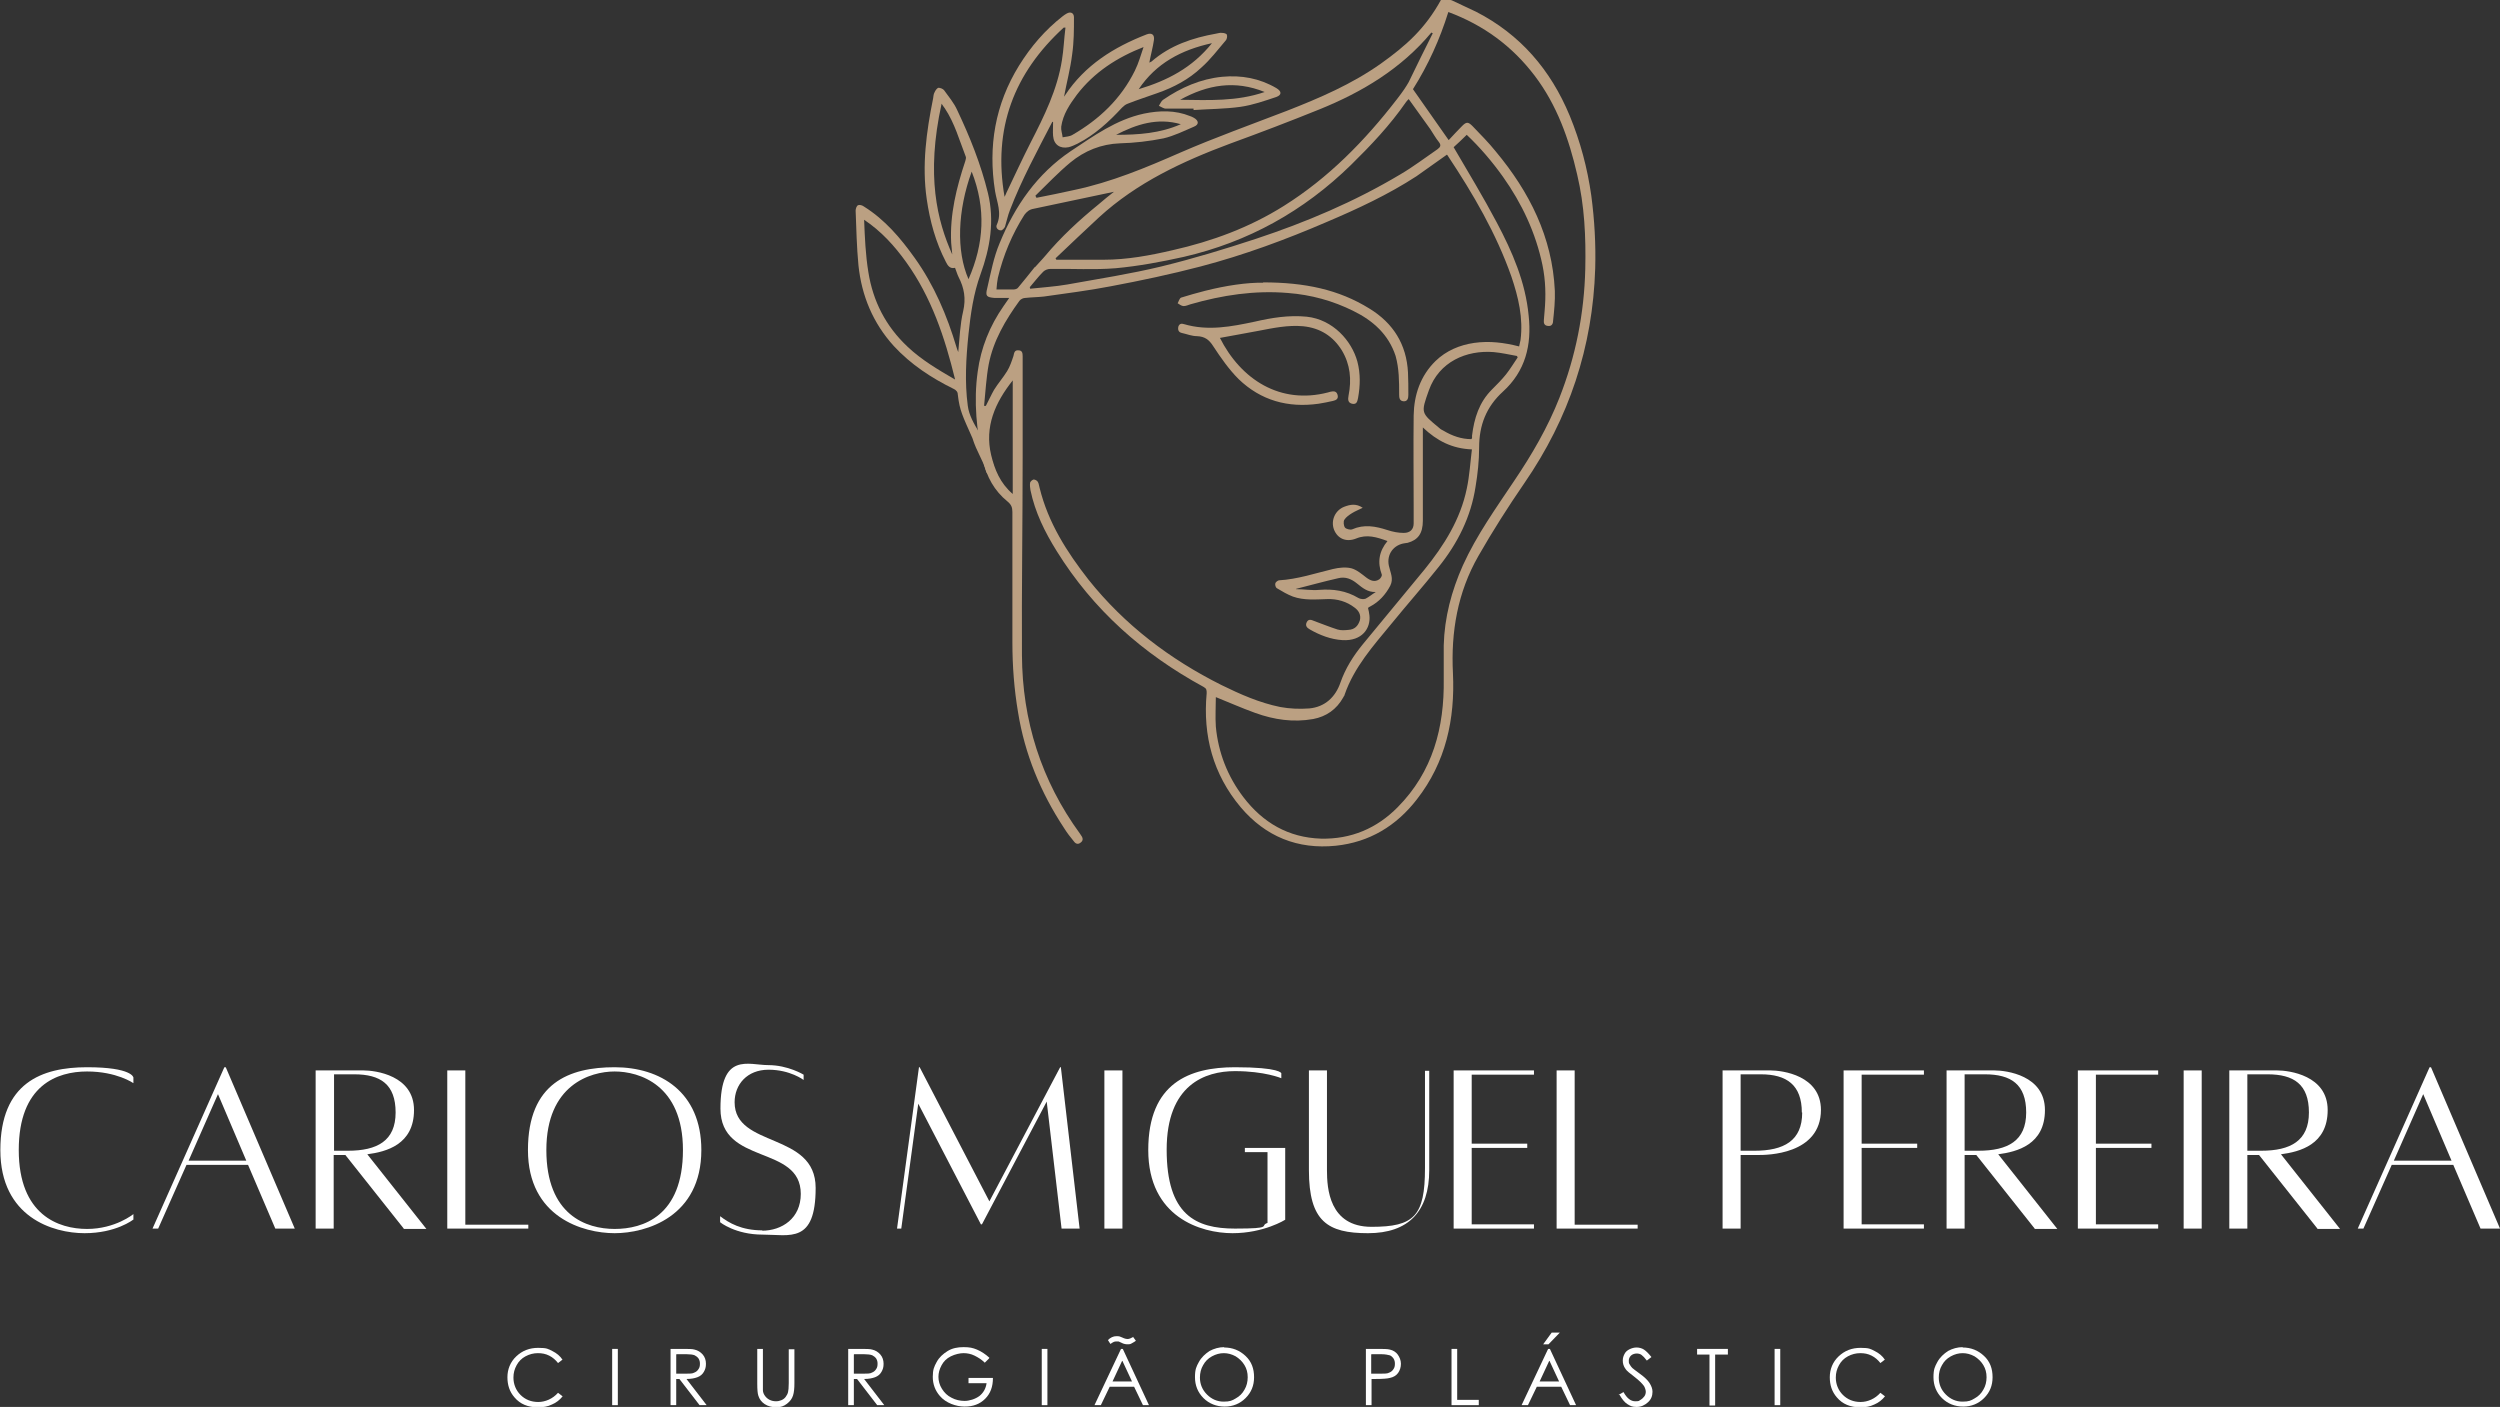 <?xml version="1.0" encoding="UTF-8"?>
<svg xmlns="http://www.w3.org/2000/svg" id="Camada_1" data-name="Camada 1" version="1.1" viewBox="0 0 706.5 397.6">
  <rect x="0" y="0" width="706.5" height="397.6" fill="#333333" stroke="none"/>
  <defs>
    <style>
      .cls-1 {
        fill: #bba082;
      }

      .cls-1, .cls-2 {
        stroke-width: 0px;
      }

      .cls-2 {
        fill: #fff;
      }
    </style>
  </defs>
  <g>
    <g>
      <path class="cls-2" d="M37.6,344.7s-4.8,3.8-13.7,3.8-23.8-4.5-23.8-23.5,11.7-23.4,24.5-23.4,13.1,2.9,13.1,2.9v1.6s-4.7-3.3-13.1-3.3-19.3,3.8-19.3,22.2,11.3,22.3,19.3,22.3,13.1-4.2,13.1-4.2v1.6Z"></path>
      <path class="cls-2" d="M70.1,329.2h-17.4l-8,18h-1.6l20.3-45.6h.4l19.5,45.6h-5.5l-7.7-18ZM69.6,328l-8-18.8-8.3,18.8h16.4Z"></path>
      <path class="cls-2" d="M114.1,347.2l-16.5-20.8h-3.3v20.8h-5.1v-44.7s10.1,0,13.5,0,14.3,1.4,14.3,11.2-7.9,11.8-13.2,12.5l16.7,21.1h-6.4ZM94.4,325.2h3.9c8.3,0,13.5-2.8,13.5-10.8s-4.3-10.8-11.7-10.8h-5.7v21.6Z"></path>
      <path class="cls-2" d="M149.3,346v1.2h-22.9v-44.7h5.1v43.6h17.8Z"></path>
      <path class="cls-2" d="M198.2,325c0,18.9-15.6,23.5-24.5,23.5s-24.5-4.5-24.5-23.5,11.7-23.4,24.5-23.4,24.5,6.9,24.5,23.4ZM193,325c0-18.5-12.4-22.2-19.3-22.2s-19.3,3.8-19.3,22.2,11.3,22.3,19.3,22.3,19.3-3.6,19.3-22.3Z"></path>
      <path class="cls-2" d="M215.3,347.8c5.7,0,11-3.5,11-10.4,0-14-22.7-8-22.7-24.1s7.9-12.3,13.5-12.3,10,2.7,10,2.7v1.5c0,0-3.8-2.9-9.9-2.9s-9.6,4.2-9.6,9.2c0,13,22.9,8.3,22.9,24.2s-7.3,13.2-15,13.2-12-3.5-12-3.5v-1.7c2.5,1.9,6,4,12,4Z"></path>
      <path class="cls-2" d="M305.1,347.2h-5.1s-4.2-35.9-4.2-35.9l-18.3,34.7h-.3l-17.7-34.1-4.8,35.3h-1.2l6.2-45.6h.2l19.7,37.9,20-37.9h.2l5.3,45.6Z"></path>
      <path class="cls-2" d="M312.1,302.5h5.1v44.7h-5.1v-44.7Z"></path>
      <path class="cls-2" d="M363.2,324.4v20.3s-6,3.8-14.9,3.8-23.8-4.5-23.8-23.5,11.7-23.4,24.5-23.4,13.1,1.7,13.1,1.7v1.4s-4.7-2-13.1-2-19.3,3.8-19.3,22.2,8.2,22.3,19.3,22.3,6.8-.8,9.2-1.6v-20h-6.4v-1.2h11.5Z"></path>
      <path class="cls-2" d="M403.9,302.5v28.2c0,11.7-5.9,17.8-17.3,17.8s-16.7-3.3-16.7-17.8v-28.2h5.1v28.2c0,5.1.6,16,12.6,16s15.1-3,15.1-16.6h0v-27.5h1.2Z"></path>
      <path class="cls-2" d="M415.9,303.6v19.6h15.7v1.2h-15.7v21.6h17.6v1.2h-22.7v-44.7h22.7v1.2h-17.6Z"></path>
      <path class="cls-2" d="M462.8,346v1.2h-22.9v-44.7h5.1v43.6h17.8Z"></path>
      <path class="cls-2" d="M514.6,313.6c0,12.8-15.5,12.8-17.6,12.8h-5.1v20.8h-5.1v-44.7s10.1,0,13.5,0,14.3,1.4,14.3,11.2ZM509.2,314.4c0-7.8-4.3-10.8-11.6-10.8h-5.7v21.6h3.9c8.3,0,13.5-2.8,13.5-10.8Z"></path>
      <path class="cls-2" d="M526.1,303.6v19.6h15.7v1.2h-15.7v21.6h17.6v1.2h-22.7v-44.7h22.7v1.2h-17.6Z"></path>
      <path class="cls-2" d="M575,347.2l-16.5-20.8h-3.3v20.8h-5.1v-44.7s10.1,0,13.5,0,14.3,1.4,14.3,11.2-7.9,11.8-13.2,12.5l16.7,21.1h-6.4ZM555.2,325.2h3.9c8.3,0,13.5-2.8,13.5-10.8s-4.3-10.8-11.7-10.8h-5.7v21.6Z"></path>
      <path class="cls-2" d="M592.3,303.6v19.6h15.7v1.2h-15.7v21.6h17.6v1.2h-22.7v-44.7h22.7v1.2h-17.6Z"></path>
      <path class="cls-2" d="M617.1,302.5h5.1v44.7h-5.1v-44.7Z"></path>
      <path class="cls-2" d="M654.9,347.2l-16.5-20.8h-3.3v20.8h-5.1v-44.7s10.1,0,13.5,0,14.3,1.4,14.3,11.2-7.9,11.8-13.2,12.5l16.7,21.1h-6.4ZM635.1,325.2h3.9c8.3,0,13.5-2.8,13.5-10.8s-4.3-10.8-11.7-10.8h-5.7v21.6Z"></path>
      <path class="cls-2" d="M693.3,329.2h-17.4l-8,18h-1.6l20.3-45.6h.4l19.5,45.6h-5.5l-7.7-18ZM692.8,328l-8-18.8-8.3,18.8h16.4Z"></path>
    </g>
    <g>
      <path class="cls-2" d="M159,384.2l-1.3,1c-.7-.9-1.5-1.6-2.5-2.1s-2-.7-3.2-.7-2.4.3-3.5.9-1.9,1.4-2.5,2.5-.9,2.2-.9,3.5c0,1.9.7,3.6,2,4.9,1.3,1.3,3,2,5,2s4.1-.9,5.6-2.6l1.3,1c-.8,1-1.8,1.8-3,2.3-1.2.6-2.5.8-4,.8-2.8,0-5-.9-6.6-2.8-1.4-1.6-2-3.5-2-5.7s.8-4.3,2.5-5.9,3.7-2.4,6.2-2.4,2.8.3,4,.9c1.2.6,2.2,1.4,2.9,2.5Z"></path>
      <path class="cls-2" d="M173,381.2h1.6v15.9h-1.6v-15.9Z"></path>
      <path class="cls-2" d="M189.5,381.2h3.2c1.8,0,3,0,3.6.2.9.2,1.7.7,2.3,1.4.6.7.9,1.6.9,2.6s-.2,1.6-.6,2.3c-.4.7-1,1.2-1.8,1.5-.8.3-1.8.5-3.1.5l5.7,7.4h-2l-5.7-7.4h-.9v7.4h-1.6v-15.9ZM191.1,382.8v5.4h2.7c1.1,0,1.9,0,2.4-.3.5-.2.9-.5,1.2-1,.3-.4.4-.9.4-1.5s-.1-1-.4-1.5c-.3-.4-.7-.7-1.1-.9-.5-.2-1.3-.3-2.3-.3h-2.8Z"></path>
      <path class="cls-2" d="M214,381.2h1.6v9.6c0,1.1,0,1.9,0,2.1,0,.6.3,1.2.6,1.6s.7.8,1.3,1.1,1.2.4,1.8.4,1-.1,1.5-.3.9-.5,1.2-.9.6-.9.7-1.4c.1-.4.2-1.2.2-2.5v-9.6h1.6v9.6c0,1.4-.1,2.6-.4,3.5s-.8,1.6-1.7,2.3-1.8,1-3,1-2.4-.3-3.3-.9-1.5-1.4-1.8-2.4c-.2-.6-.3-1.7-.3-3.4v-9.6Z"></path>
      <path class="cls-2" d="M239.7,381.2h3.2c1.8,0,3,0,3.6.2.9.2,1.7.7,2.3,1.4.6.7.9,1.6.9,2.6s-.2,1.6-.6,2.3c-.4.7-1,1.2-1.8,1.5-.8.3-1.8.5-3.1.5l5.7,7.4h-2l-5.7-7.4h-.9v7.4h-1.6v-15.9ZM241.3,382.8v5.4h2.7c1.1,0,1.9,0,2.4-.3.5-.2.9-.5,1.2-1,.3-.4.4-.9.4-1.5s-.1-1-.4-1.5c-.3-.4-.7-.7-1.1-.9-.5-.2-1.3-.3-2.3-.3h-2.8Z"></path>
      <path class="cls-2" d="M279.5,383.9l-1.2,1.2c-.9-.9-1.9-1.5-2.9-2s-2.1-.7-3.1-.7-2.4.3-3.6.9-2,1.4-2.6,2.5-.9,2.2-.9,3.3.3,2.3,1,3.4,1.5,1.9,2.7,2.5c1.1.6,2.4.9,3.7.9s3-.5,4.2-1.4c1.1-.9,1.8-2.1,2-3.6h-5.1v-1.5h6.9c0,2.5-.7,4.4-2.2,5.9s-3.4,2.2-5.8,2.2-5.3-1-7-3c-1.3-1.5-2-3.3-2-5.4s.4-2.9,1.1-4.2,1.8-2.3,3.1-3.1,2.8-1.1,4.5-1.1,2.6.2,3.8.7c1.2.5,2.4,1.3,3.5,2.3Z"></path>
      <path class="cls-2" d="M294.4,381.2h1.6v15.9h-1.6v-15.9Z"></path>
      <path class="cls-2" d="M317.3,381.2l7.4,15.9h-1.7l-2.5-5.2h-6.9l-2.5,5.2h-1.8l7.5-15.9h.4ZM320.2,377.8l.8,1.1c-.5.4-1,.6-1.3.8s-.7.2-1.1.2-1.1-.1-1.6-.4c-.5-.2-.8-.4-.9-.4-.2,0-.4,0-.6,0s-.5,0-.7.1-.6.3-1,.6l-.7-1.1c.7-.7,1.5-1.1,2.4-1.1s1,.1,1.7.4c.6.3,1.1.4,1.5.4s.9-.2,1.6-.6ZM317.1,384.6l-2.7,5.8h5.5l-2.7-5.8Z"></path>
      <path class="cls-2" d="M345.9,380.8c2.4,0,4.4.8,6.1,2.4s2.4,3.6,2.4,6-.8,4.3-2.4,5.9-3.6,2.4-5.9,2.4-4.4-.8-6-2.4c-1.6-1.6-2.4-3.6-2.4-5.9s.4-3,1.1-4.3c.7-1.3,1.8-2.3,3-3.1,1.3-.7,2.7-1.1,4.2-1.1ZM345.9,382.4c-1.2,0-2.3.3-3.4.9-1.1.6-1.9,1.4-2.5,2.5-.6,1-.9,2.2-.9,3.5,0,1.9.7,3.5,2,4.8,1.3,1.3,2.9,2,4.7,2s2.4-.3,3.4-.9c1.1-.6,1.9-1.4,2.5-2.5.6-1,.9-2.2.9-3.5s-.3-2.4-.9-3.4c-.6-1-1.4-1.8-2.5-2.5-1.1-.6-2.2-.9-3.4-.9Z"></path>
      <path class="cls-2" d="M385.9,381.2h3.2c1.8,0,3,0,3.7.2.9.2,1.7.7,2.2,1.4s.9,1.6.9,2.6-.3,1.9-.8,2.6-1.3,1.2-2.3,1.4c-.7.2-2.1.3-4.1.3h-1.1v7.4h-1.6v-15.9ZM387.5,382.8v5.4h2.7c1.1,0,1.9,0,2.4-.3.5-.2.9-.5,1.2-1,.3-.4.4-.9.4-1.5s-.1-1-.4-1.5c-.3-.4-.7-.8-1.1-.9s-1.2-.3-2.3-.3h-2.8Z"></path>
      <path class="cls-2" d="M410.2,381.2h1.6v14.4h6.1v1.5h-7.7v-15.9Z"></path>
      <path class="cls-2" d="M438,381.2l7.4,15.9h-1.7l-2.5-5.2h-6.9l-2.5,5.2h-1.8l7.5-15.9h.4ZM437.8,384.6l-2.7,5.8h5.5l-2.7-5.8ZM438.5,376.6h2.3l-3.2,3.3h-1.5l2.4-3.3Z"></path>
      <path class="cls-2" d="M457.4,394.2l1.4-.8c1,1.8,2.1,2.6,3.3,2.6s1-.1,1.5-.4.8-.6,1.1-1,.4-.9.4-1.3-.2-1.1-.5-1.6c-.5-.7-1.4-1.6-2.7-2.6-1.3-1-2.2-1.7-2.5-2.2-.6-.8-.8-1.6-.8-2.4s.2-1.3.5-1.9.8-1,1.4-1.3,1.3-.5,2-.5,1.5.2,2.1.6,1.3,1.1,2.1,2.1l-1.3,1c-.6-.8-1.1-1.3-1.5-1.6s-.9-.4-1.4-.4-1.2.2-1.6.6-.6.9-.6,1.4,0,.7.2,1,.4.7.8,1.1c.2.2.9.7,2.1,1.6,1.4,1,2.3,1.9,2.8,2.7s.8,1.6.8,2.4c0,1.2-.4,2.2-1.3,3s-1.9,1.3-3.2,1.3-1.8-.3-2.6-.8-1.5-1.4-2.2-2.6Z"></path>
      <path class="cls-2" d="M479.6,382.8v-1.6h8.7v1.6h-3.6v14.4h-1.6v-14.4h-3.6Z"></path>
      <path class="cls-2" d="M501.5,381.2h1.6v15.9h-1.6v-15.9Z"></path>
      <path class="cls-2" d="M532.7,384.2l-1.3,1c-.7-.9-1.5-1.6-2.5-2.1s-2-.7-3.2-.7-2.4.3-3.5.9-1.9,1.4-2.5,2.5-.9,2.2-.9,3.5c0,1.9.7,3.6,2,4.9,1.3,1.3,3,2,5,2s4.1-.9,5.6-2.6l1.3,1c-.8,1-1.8,1.8-3,2.3-1.2.6-2.5.8-4,.8-2.8,0-5-.9-6.6-2.8-1.4-1.6-2-3.5-2-5.7s.8-4.3,2.5-5.9,3.7-2.4,6.2-2.4,2.8.3,4,.9c1.2.6,2.2,1.4,2.9,2.5Z"></path>
      <path class="cls-2" d="M554.6,380.8c2.4,0,4.4.8,6.1,2.4s2.4,3.6,2.4,6-.8,4.3-2.4,5.9-3.6,2.4-5.9,2.4-4.4-.8-6-2.4c-1.6-1.6-2.4-3.6-2.4-5.9s.4-3,1.1-4.3c.7-1.3,1.8-2.3,3-3.1,1.3-.7,2.7-1.1,4.2-1.1ZM554.7,382.4c-1.2,0-2.3.3-3.4.9-1.1.6-1.9,1.4-2.5,2.5-.6,1-.9,2.2-.9,3.5,0,1.9.7,3.5,2,4.8,1.3,1.3,2.9,2,4.7,2s2.4-.3,3.4-.9c1.1-.6,1.9-1.4,2.5-2.5.6-1,.9-2.2.9-3.5s-.3-2.4-.9-3.4c-.6-1-1.4-1.8-2.5-2.5-1.1-.6-2.2-.9-3.4-.9Z"></path>
    </g>
  </g>
  <g>
    <path class="cls-1" d="M416,127c-5.6-.2-9.9-2.4-13.9-6.2,0,1.1,0,1.8,0,2.5,0,7.9,0,15.9,0,23.8,0,3.7-1.4,5.5-4.3,6.3-.2,0-.5.1-.7.1-3.3.4-5.3,3.2-4.6,6.4.4,1.9,1.4,3.6.4,5.6-1.3,2.5-3.2,4.6-5.7,5.9-.2.1-.4.2-.6.4.2.7.3,1.4.4,2.1.4,3.7-2.1,7.3-7.6,7-3.3-.2-6.4-1.4-9.2-3-.9-.5-1.4-1.1-.9-2.1.5-1,1.4-.6,2.1-.3,2.2.8,4.4,1.7,6.6,2.4,1,.3,2.1.2,3.1.1,1.7-.1,2.7-1.1,3.2-2.7.4-1.6-.4-2.8-1.5-3.6-2.2-1.7-4.9-2.5-7.7-2.4-3.3.1-6.6.4-9.7-.7-1.6-.6-3.1-1.5-4.6-2.4-.3-.2-.5-.9-.4-1.3,0-.3.6-.8,1-.9,5.3-.3,10.3-2,15.3-3.2,1.7-.4,3.6-.6,5.2-.2,1.5.4,2.9,1.6,4.2,2.6,1.2.9,2.4,1.4,3.7.5.4-.3.8-1,.7-1.3-1.3-3.5-.8-6.6,1.6-9.5-3-1.1-5.8-2-8.9-.7-2.8,1.1-5.2,0-6.2-2.5-1-2.6.3-5.5,2.9-6.5,1.6-.6,3.3-1,5.2.3-1.2.6-2.2,1-3,1.5-.8.5-1.7,1.1-2.2,1.9-.3.5-.2,1.7.2,2.2.3.4,1.5.7,2,.5,3.4-1.5,6.6-.9,10,.2,1.5.5,3.1.8,4.6.8,1.8,0,2.8-1,2.8-2.7,0-1.4,0-2.8,0-4.2,0-8.8-.1-17.5,0-26.3.1-5.8,1.9-11.2,6.2-15.4,3-2.9,6.8-4.5,10.9-5.1,4.3-.6,8.4-.1,12.7,1,.1-.6.3-1.2.4-1.8.8-6.2-.6-12.1-2.6-18-4.3-12.2-10.8-23.3-17.9-34-.1-.2-.2-.3-.3-.4-2.9,2-5.7,4.1-8.6,6.1-8,5.2-16.6,9.2-25.3,12.9-11.6,5-23.5,9.4-35.7,12.6-8.4,2.2-16.9,4-25.4,5.6-6.2,1.2-12.6,2-18.9,2.9-1.8.2-3.6.2-5.3.4-.5,0-1.2.3-1.6.8-4,5.5-7.4,11.3-8.7,18-.7,3.8-.9,7.8-1.3,11.7.2,0,.3,0,.5,0,.8-1.5,1.5-3.1,2.3-4.5,1.1-1.8,2.6-3.5,3.7-5.3.8-1.3,1.3-2.8,1.8-4.3.2-.9.3-1.7,1.4-1.6,1.1,0,1.2.8,1.2,1.7,0,9.5,0,19,0,28.5,0,18.6-.3,37.3-.2,55.9.1,18.5,5.4,35.4,16.4,50.5.1.2.3.4.4.6.5.7.5,1.4-.2,1.9-.7.6-1.4.4-1.9-.3-1-1.2-2-2.5-2.8-3.8-6.6-10-11.1-20.9-13-32.7-1.1-6.5-1.6-13.1-1.6-19.7,0-12.3,0-24.6,0-36.9,0-1.3-.3-2.1-1.4-3-3.7-3-5.9-7-6.9-11.6-1.8-8.3-2.7-16.6-1.5-25.1.9-6.7,3.4-12.9,7.3-18.5.5-.7.9-1.3,1.6-2.3-1.6,0-2.8,0-4.1,0-2.3-.2-2.7-.5-2.1-2.8,1-4.3,1.8-8.7,3.5-12.7,4.3-10.5,10.6-19.6,20.1-26,6.5-4.3,12.8-8.9,20.7-10.6,4.4-.9,8.8-1,13,.7.4.1.7.3,1.1.5,1.4.8,1.5,1.9,0,2.5-2.8,1.2-5.6,2.6-8.6,3.3-4,.8-8.2,1.3-12.3,1.4-5.3.2-10,2.1-14,5.4-3.5,2.9-6.6,6.2-9.9,9.4.1.2.2.4.3.6,3.5-.7,7.1-1.4,10.6-2.2,10.5-2.2,20.3-6.3,30.1-10.6,9.9-4.3,20-7.9,30.1-11.8,9.2-3.6,18.3-7.5,26.5-13.3,7.3-5.2,12.6-10,17-18,.4-.7,2.1-.2,3.1.1,2.3,1.1,4.5,2.1,6.8,3.2,12.5,6.4,21.1,16.4,26.5,29.4,3,7.3,5,14.8,6.1,22.6.9,6.8,1.3,13.7,1.1,20.6-.7,22.2-7.4,42.3-20,60.6-4.6,6.7-9,13.6-13,20.6-5.9,10.3-7.8,21.5-7.2,33.2.6,12.9-2,25.1-10.2,35.6-5.8,7.5-13.4,12.1-22.9,13.1-10.8,1.1-19.9-2.6-26.9-10.9-7.8-9.3-10.7-20.2-9.6-32.2,0-.9,0-1.3-.9-1.8-17.1-9.3-31.2-21.8-41.5-38.4-3.3-5.3-6.1-10.9-7.4-17.2-.1-.7-.2-1.4-.1-2,0-.4.6-.9,1-1,.4,0,1,.3,1.2.7.3.5.3,1.1.5,1.7,2.4,9.8,7.7,18.1,13.8,25.9,10.2,12.8,23,22.5,37.6,29.8,5.3,2.6,10.7,5,16.6,6.2,2.7.5,5.5.6,8.2.4,4.4-.4,7.4-3.2,8.8-7.3,1.4-4,3.6-7.5,6.3-10.8,5.8-7.1,11.7-14.1,17.5-21.2,5.5-6.8,10.1-14.1,11.9-22.8.8-3.7,1-7.5,1.5-11.5ZM343.6,196.7c0,2.9-.2,5.8,0,8.7.7,7.3,3.3,14,7.8,19.9,5.5,7.2,12.7,11.4,21.9,11.7,8.5.2,15.8-2.9,21.7-8.9,9.9-10,13.2-22.5,13-36.2,0-3.2,0-6.3,0-9.5.2-7.9,2.2-15.4,5.4-22.6,3.9-8.6,9.3-16.1,14.5-23.9,5-7.4,9.5-15.1,12.8-23.5,4.6-11.7,7-23.8,7.3-36.4.2-9-.2-17.9-2.3-26.7-2.3-10-5.7-19.6-12-27.9-6.3-8.3-14.4-14.3-24.4-18-2.4,7.7-5.7,15-10,21.8,3.3,4.7,6.6,9.4,10.1,14.4,1.4-1.5,2.6-2.8,3.8-4,1.2-1.2,1.7-1.2,2.9,0,2.3,2.4,4.6,4.7,6.6,7.2,9.5,11.4,16,24.2,16.7,39.4.1,2.8-.2,5.7-.5,8.5,0,.8-.4,1.6-1.5,1.4-1-.1-1.2-.8-1.1-1.7.1-.8.1-1.6.2-2.4.4-4.4.3-8.7-.6-13.1-1.9-9.1-5.8-17.4-11.2-25-3-4.2-6.4-8.2-10.2-11.8-1.3,1.3-2.6,2.5-3.7,3.5,4.2,7.2,8.4,14.1,12.2,21.3,4.4,8.3,8.1,16.8,9,26.3.9,8.3-.9,15.7-7.3,21.5-4.7,4.3-6.7,9.5-6.7,15.8,0,3.7-.4,7.4-1,11-1.3,8.6-5.1,16.1-10.5,22.8-4.3,5.4-8.9,10.6-13.3,16-5.1,6.2-10.5,12.2-13.2,20,0,.3-.3.5-.4.8-1.9,3.4-4.8,5.4-8.5,6.1-5.6,1-11,.2-16.3-1.7-3.9-1.4-7.7-3.1-11.7-4.7ZM298.3,72.9c0,.2.2.3.2.5,4.5,0,8.9,0,13.4,0,6.6,0,13.1-1.2,19.5-2.7,11.1-2.5,21.7-6.4,31.4-12.5,12.6-7.9,22.9-18.4,32-30.2,1.7-2.2,2.5-3.4,3.3-4.8,2.3-4.7,4.5-9.3,6.8-13.8l-.4-.2c-8.5,10.2-19.5,16.8-31.6,21.7-8.4,3.4-16.8,6.6-25.3,9.7-13.4,5-26.3,11-37,20.8-4.1,3.8-8.1,7.6-12.2,11.5ZM291.1,81.2c0,.1,0,.3,0,.4,3.5-.4,7.1-.6,10.5-1.2,8.9-1.6,17.9-3,26.6-5.1,9-2.2,17.9-4.9,26.7-7.8,14.2-4.7,27.9-10.5,40.8-18.2,3.6-2.1,7-4.7,10.5-7.1.8-.6,1.2-1.1.4-2.1-.9-1.1-1.6-2.4-2.4-3.6-2-2.8-4-5.6-6.1-8.5-.4.4-.6.6-.8.9-4.5,6.5-9.9,12.2-15.5,17.7-13.4,13.1-29.1,21.8-47.3,26-6.3,1.4-12.7,2.6-19.2,3.2-6.1.5-12.3.1-18.5.2-.7,0-1.5.3-2,.8-1.4,1.4-2.6,3-3.9,4.5ZM428.9,101.1c0-.2-.2-.4-.2-.5-2.2-.4-4.4-.9-6.6-1.1-7.7-.6-15.4,2.7-18.3,10.8-2.3,6.5-2.3,6.3,3,10.7.3.3.7.5,1.1.7,2.5,1.5,5.1,2.4,7.9,2.4.1-.2.2-.2.2-.3,0-.2,0-.5,0-.7.6-4.9,2-9.4,5.6-13,1.4-1.4,2.8-2.8,4-4.3,1.2-1.5,2.2-3.2,3.3-4.8ZM292.5,75.5c2.7-3,2.5-2.7,2.8-3.1,4.5-5.4,9.7-10.2,15.1-14.6,1.5-1.3,3-2.5,4.4-3.6-7.5,1.6-15.1,3.2-22.7,4.8-1.2.2-1.9.8-2.6,1.7-3.5,5.5-6,11.5-7.5,17.8-.2,1-.3,2-.4,3.3,1.8,0,3.3,0,4.9,0,.4,0,1-.2,1.2-.5,1.6-1.9,3.1-3.8,4.7-5.8ZM286.2,107.5c-5,6.3-8,13.1-6.1,21.1,1,4.1,2.5,7.9,6.1,11v-32.1ZM366.3,166.3c0,0,0,.1,0,.2,2.2,0,4.4.4,6.5.2,3.9-.3,7.6.2,11.1,2.3.5.3,1.5.4,2,.2,1-.5,1.9-1.3,2.9-1.9-2.3.1-3.8-1.2-5.3-2.4-1.6-1.3-3.3-2-5.3-1.5-4,.9-7.9,2-11.9,3ZM333.7,35.1c-6.6-1.9-12.5,0-18.3,3,6.3,0,12.4-.4,18.3-3Z"></path>
    <path class="cls-1" d="M269.8,75.7c-1.4.3-2-.7-2.5-1.7-2.9-5.6-4.5-11.5-5.4-17.7-1.4-9.6-.1-19.1,1.8-28.5.1-.6.1-1.2.4-1.7.2-.5.7-1.2,1.1-1.3.5,0,1.3.3,1.6.7,1.3,1.8,2.8,3.6,3.7,5.6,3.6,7.6,6.7,15.3,8.7,23.5,1.9,7.8.6,15.5-2.1,22.9-2,5.5-2.8,11.2-3.4,16.9-.7,6.8-1.1,13.6-.2,20.3.7,5.3,5.5,9.5,6.6,14.7.2.9.6,1.8.8,2.8.3.8.2,1.5-.7,1.8-.9.3-1.4-.2-1.6-1-.9-3.2-2.5-5.1-3.8-9.2-2.8-6.3-3.6-7.8-4.1-12.1,0-.9-.4-1.4-1.2-1.8-6.3-3.1-12.1-6.9-16.9-12.1-5.9-6.5-9.1-14.2-10-22.8-.5-5.2-.6-10.4-.8-15.5,0-.5.3-1.4.7-1.5.4-.2,1.2,0,1.7.4,5.9,3.7,10.3,8.9,14.3,14.5,5.5,7.7,9.1,16.2,11.8,25.2.1.4.3.9.5,1.4.4-4,.5-7.8,1.4-11.6.8-3.5.3-6.5-1.3-9.6-.4-.8-.6-1.6-1-2.6ZM269.9,107.2c-2.9-11.9-6.7-23.2-13.8-33.1-3.3-4.6-7-8.7-11.9-12,.2,5,.4,9.9,1.2,14.8,1.3,8.2,4.9,15.3,11.1,21.1,3.9,3.7,8.5,6.4,13.3,9.2ZM269.1,71.8c-.1-1.3-.2-2.3-.3-3.2-.4-8,1.5-15.6,4-23.1.1-.4.3-1,.1-1.3-1.8-4.6-3.1-9.4-5.9-13.6-.3-.4-.6-.8-.9-1.3-4.5,20.4-1.2,33.2,3,42.6ZM274.6,48.5c-4,11-4.4,22.4-.9,30.4,4.4-10,5-20,.9-30.4Z"></path>
    <path class="cls-1" d="M297.4,34.4c-4.3,8.3-8.7,16.4-12,25-.6,1.5-.9,3.1-1.4,4.7-.2.4-.8,1.1-1.2,1-.8,0-1.5-.8-1.1-1.6,1.5-3.3,0-6.4-.5-9.5-2-12.6,0-24.5,6.8-35.5,3.3-5.3,7.3-10,12.3-13.9.4-.3.8-.6,1.2-.8,1.1-.6,2-.1,2,1.1,0,3.5,0,6.9-.5,10.4-.5,4.1-1.6,8.2-2.3,12,0,0,.2-.2.3-.4,5.6-8.5,13.8-13.6,23.1-17.2,1.4-.5,2.2.1,2,1.6-.3,2.1-.9,4.2-1.3,6.4.2-.1.4-.2.6-.3,5.3-4.6,11.6-6.7,18.3-7.9.6-.1,1.1-.3,1.7-.2.5,0,1.2.2,1.3.5.2.4,0,1.2-.2,1.5-2.3,2.7-4.4,5.5-7,7.8-3.5,3.3-7.8,5.6-12.4,7.2-2.8,1-5.6,1.9-8.4,3-.6.2-1.2.7-1.6,1.1-3.7,4-7.7,7.7-12.6,10.2-.8.4-1.7.8-2.5,1-2.4.5-4.2-.7-4.4-3.2-.1-1.2,0-2.5,0-3.9ZM283.9,55.6c.3-.6.4-.8.5-1.1,2.3-4.8,4.5-9.6,6.9-14.3,3.8-7.4,7.5-14.9,8.8-23.2.5-3,.6-6.1,1-9.2-.2,0-.3,0-.5,0-14,12.8-20.1,28.5-16.7,47.9ZM323.4,13.2c-7.7,3-14.2,7.2-19.1,13.6-2,2.7-3.9,5.5-4.4,9-.1,1,.3,2,.4,3,1-.2,2-.2,2.8-.7,7.6-4.4,13.7-10.2,17.6-18.1,1.1-2.2,1.7-4.5,2.5-6.8ZM342.5,12.2c-8.7,1.9-15.8,5.7-20.7,13,8-2.4,15.1-6,20.7-13Z"></path>
    <path class="cls-1" d="M344.7,95.4c6,11.9,17.1,19,30.6,15.5.2,0,.5-.2.7-.2.9-.2,1.7-.2,2,.9.3,1.1-.4,1.5-1.3,1.7-1.4.3-2.7.6-4.1.8-8.6,1.2-16.3-.9-22.6-7-2.7-2.7-5-6-7.1-9.2-1.2-1.9-2.4-2.8-4.6-2.9-1.5,0-2.9-.6-4.3-.9-.9-.2-1.2-.8-1-1.8.3-.9,1-.9,1.6-.7,6.8,2,13.4.7,20-.7,4.8-1.1,9.6-1.9,14.7-1.4,7.4.8,12.7,6.8,14.3,12.7.9,3.4.8,6.8.2,10.2-.2.9-.3,2-1.7,1.7-1.2-.3-1.2-1.2-1-2.3.9-4.5.5-8.8-1.9-12.8-2.5-4-6.1-6.3-10.9-6.8-4.3-.4-8.5.5-12.7,1.3-3.6.7-7.2,1.3-10.9,2Z"></path>
    <path class="cls-1" d="M356.9,79.8c11.8,0,21.4,2,30.1,7.4,6.7,4.1,10.5,10.1,10.9,18.1.1,2.1.1,4.2.1,6.3,0,.9-.2,1.9-1.4,1.8-1.1-.1-1.2-1-1.2-1.9,0-3.7,0-7.3-1-10.9-2-6.1-6.4-10-11.9-12.7-5.8-2.9-12-4.6-18.5-5.1-9.4-.8-18.6.6-27.6,3.2-.6.2-1.3.5-1.9.5-.6,0-1.2-.5-1.7-.8.3-.5.5-1.4,1-1.6,2.2-.7,4.4-1.3,6.7-1.9,5.9-1.5,12-2.4,16.5-2.3Z"></path>
    <path class="cls-1" d="M337.3,30.7c-2.6,0-5.2,0-7.8,0-.7,0-1.3-.5-2-.8.4-.6.7-1.4,1.2-1.7,5.1-3.5,10.6-5.9,16.7-6.5,5.4-.5,10.5.4,15.3,3.2,1.5.9,1.6,1.9,0,2.5-3.3,1.1-6.7,2.3-10.2,2.8-4.4.6-8.8.6-13.2.9,0-.1,0-.2,0-.3ZM357.4,26c-8.4-3.4-16.1-2.1-23.9,2.2,8.2.1,16,.5,23.9-2.2Z"></path>
  </g>
</svg>

